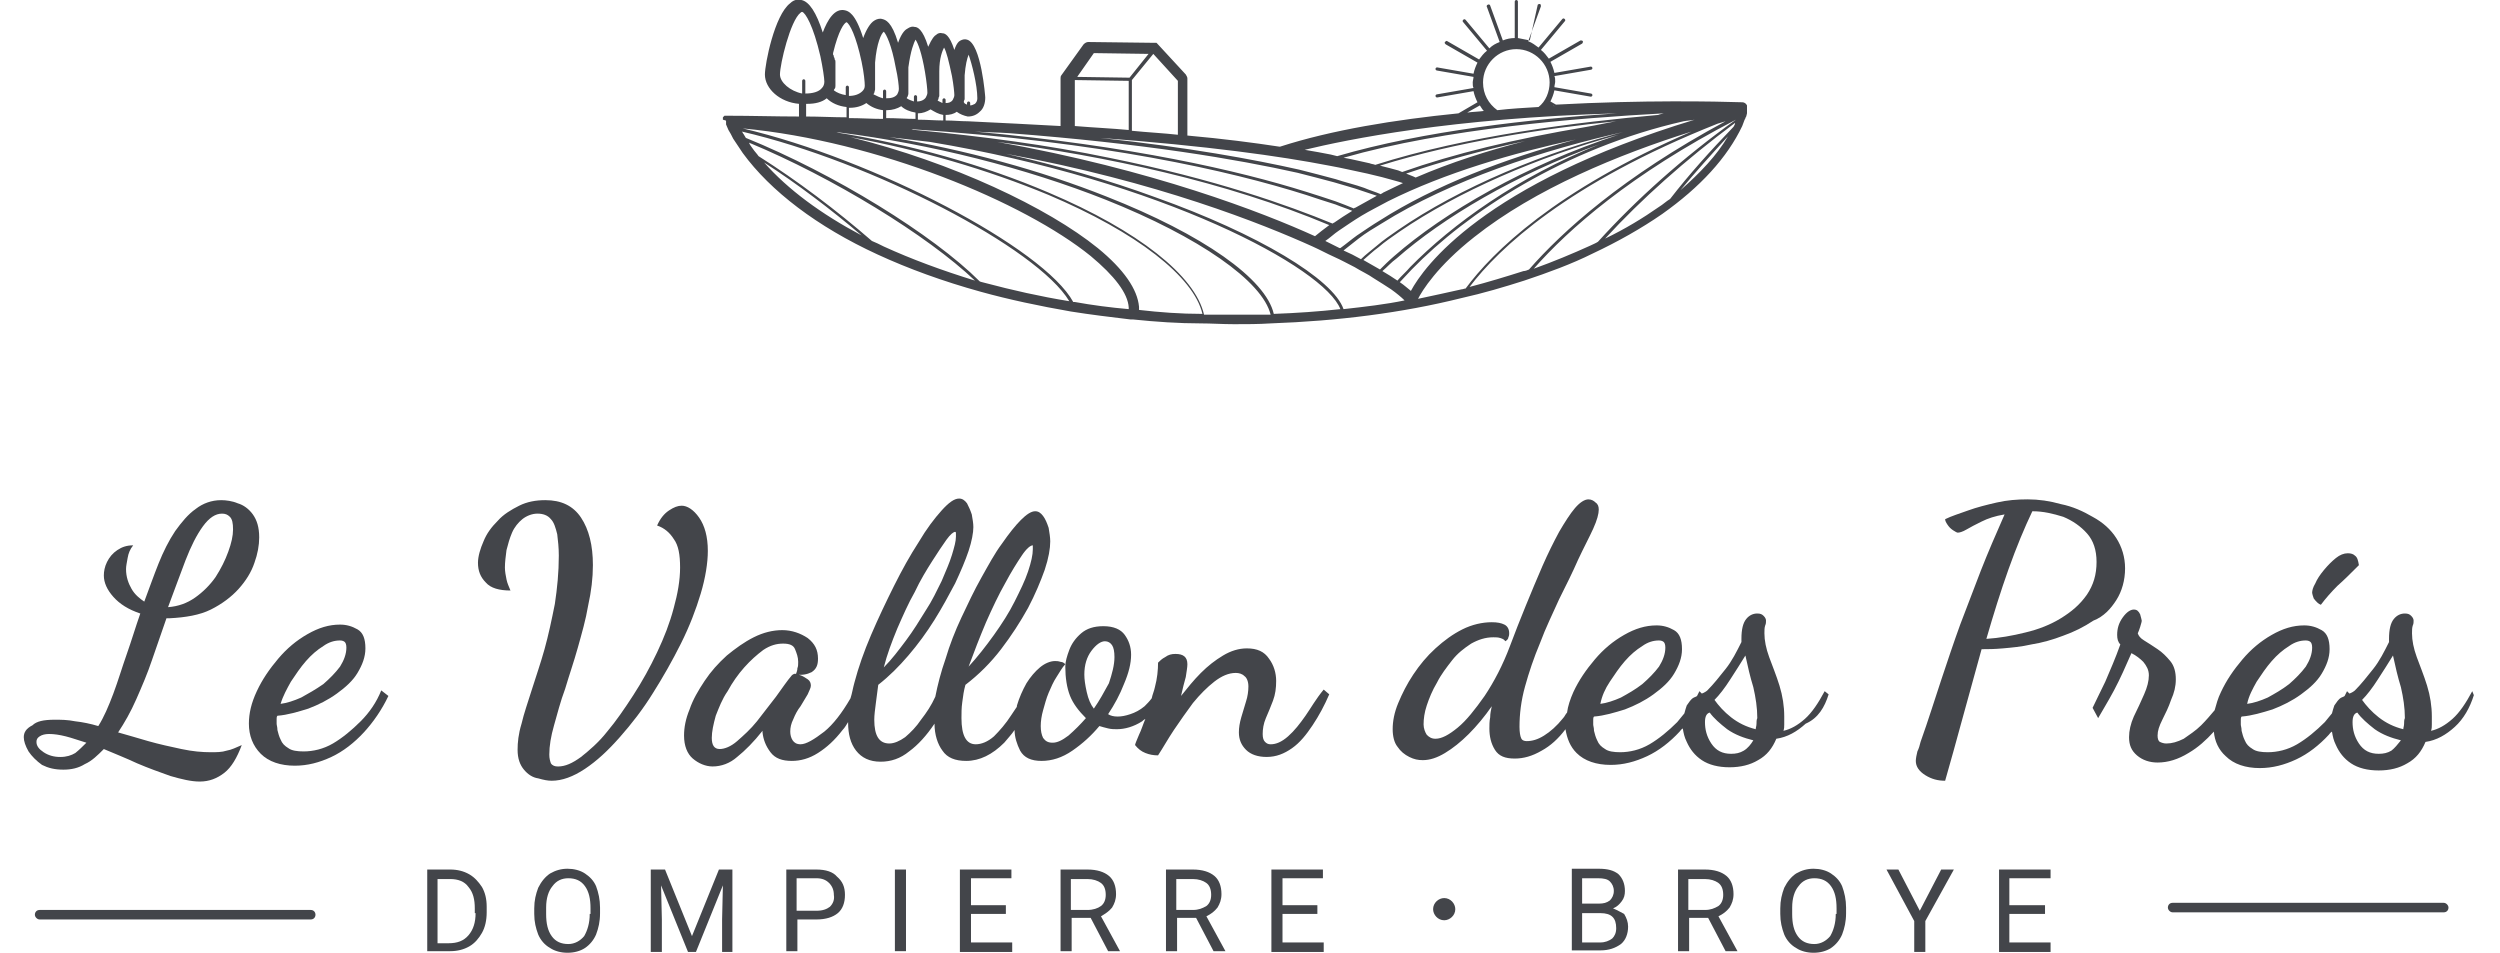 <?xml version="1.0" encoding="utf-8"?>
<!-- Generator: Adobe Illustrator 26.3.1, SVG Export Plug-In . SVG Version: 6.00 Build 0)  -->
<svg version="1.1" id="Calque_1" xmlns="http://www.w3.org/2000/svg" xmlns:xlink="http://www.w3.org/1999/xlink" x="0px" y="0px"
	 viewBox="0 0 315.4 120.2" style="enable-background:new 0 0 315.4 120.2;" xml:space="preserve">
<style type="text/css">
	.st0{fill:#43454A;}
</style>
<g>
	<path class="st0" d="M8,97.1c1,0,1.9-0.2,2.7-0.7c0.9-0.4,1.6-1.1,2.4-1.9c1.4,0.6,2.7,1.1,4.2,1.8c1.4,0.6,2.8,1.1,4.2,1.6
		c1.4,0.4,2.6,0.7,3.7,0.7c1.2,0,2.2-0.4,3.1-1.1c0.9-0.7,1.6-1.9,2.2-3.5c-0.7,0.3-1.3,0.6-1.9,0.7c-0.6,0.2-1.3,0.2-2,0.2
		c-1.1,0-2.3-0.1-3.7-0.4c-1.4-0.3-2.8-0.6-4.2-1c-1.4-0.4-2.7-0.8-3.8-1.1c0.8-1.2,1.6-2.6,2.3-4.2c0.7-1.6,1.4-3.2,2-5
		c0.6-1.7,1.2-3.5,1.8-5.2c0.1,0,0.1,0,0.2,0c0.1,0,0.1,0,0.2,0c2-0.1,3.8-0.4,5.2-1.1c1.4-0.7,2.6-1.6,3.5-2.6c0.9-1,1.6-2.1,2-3.3
		c0.4-1.1,0.6-2.2,0.6-3.2c0-1.3-0.3-2.2-0.8-2.9c-0.5-0.7-1.2-1.2-1.9-1.4c-0.7-0.3-1.5-0.4-2.1-0.4c-1.2,0-2.3,0.4-3.2,1.1
		c-1,0.7-1.8,1.7-2.6,2.8c-0.8,1.2-1.5,2.6-2.1,4.1c-0.6,1.5-1.2,3.2-1.8,4.8c-0.6-0.4-1.2-0.9-1.6-1.6c-0.4-0.7-0.7-1.5-0.7-2.5
		c0-0.4,0.1-0.8,0.2-1.4c0.1-0.6,0.3-1.1,0.7-1.6c-0.8,0-1.4,0.2-2,0.6c-0.6,0.4-1,0.9-1.3,1.5c-0.3,0.6-0.4,1.2-0.4,1.7
		c0,0.9,0.4,1.8,1.2,2.7c0.8,0.9,1.9,1.6,3.4,2.1c-0.6,1.7-1.1,3.4-1.7,5.1c-0.6,1.7-1.1,3.4-1.7,5c-0.6,1.6-1.2,3-1.9,4.1
		c-1-0.3-2-0.5-2.9-0.6c-1-0.2-1.8-0.2-2.6-0.2c-1.4,0-2.3,0.2-2.8,0.7C3.3,91.9,3,92.4,3,93c0,0.5,0.2,1.1,0.6,1.8
		c0.4,0.6,1,1.2,1.7,1.7C6.1,96.9,6.9,97.1,8,97.1z M23.4,70.7c0.7-1.8,1.4-3.2,2.2-4.3c0.8-1.1,1.6-1.6,2.4-1.6
		c0.4,0,0.7,0.1,1,0.4c0.3,0.3,0.4,0.8,0.4,1.6c0,0.8-0.2,1.7-0.6,2.8c-0.4,1.1-0.9,2.1-1.6,3.2c-0.7,1-1.6,1.9-2.6,2.6
		c-1,0.7-2.1,1.1-3.4,1.2C22,74.5,22.7,72.5,23.4,70.7z M4.6,93.6c0-0.3,0.1-0.5,0.4-0.7c0.3-0.2,0.7-0.3,1.2-0.3
		c0.6,0,1.3,0.1,2.1,0.3c0.8,0.2,1.6,0.5,2.6,0.8c-0.5,0.5-0.9,0.9-1.4,1.3c-0.5,0.3-1.1,0.5-1.9,0.5c-0.8,0-1.5-0.2-2.1-0.6
		C4.9,94.5,4.6,94.1,4.6,93.6z"/>
	<path class="st0" d="M45.5,91c-1.1,1.1-2.3,2.1-3.5,2.8c-1.2,0.7-2.5,1-3.7,1c-0.8,0-1.5-0.1-1.9-0.4c-0.5-0.3-0.8-0.6-1-1.1
		c-0.2-0.4-0.3-0.8-0.4-1.2c0-0.4-0.1-0.6-0.1-0.8c0-0.3,0-0.5,0-0.6c0-0.1,0-0.3,0.1-0.4c1.3-0.1,2.6-0.5,3.9-0.9
		c1.3-0.5,2.5-1.1,3.6-1.9c1.1-0.8,2-1.6,2.6-2.6c0.6-1,1-2,1-3.1c0-1.2-0.3-2-1-2.4c-0.7-0.4-1.4-0.6-2.2-0.6
		c-1.4,0-2.7,0.4-4.1,1.2c-1.4,0.8-2.6,1.8-3.7,3.1c-1.1,1.3-2,2.6-2.7,4.1c-0.7,1.5-1,2.8-1,4.1c0,1.5,0.5,2.8,1.5,3.8
		c1,1,2.5,1.5,4.3,1.5c1.6,0,3.1-0.4,4.6-1.1c1.5-0.7,2.9-1.8,4.1-3.1c1.2-1.3,2.3-2.9,3.1-4.6l-0.9-0.7
		C47.5,88.6,46.6,89.9,45.5,91z M36.7,86c0.6-0.9,1.2-1.8,1.9-2.6c0.7-0.8,1.4-1.4,2.2-1.9c0.7-0.5,1.4-0.7,2.1-0.7
		c0.3,0,0.5,0.1,0.6,0.2c0.1,0.1,0.2,0.3,0.2,0.7c0,0.8-0.3,1.6-0.8,2.4c-0.6,0.8-1.3,1.5-2.1,2.2C39.8,87,38.9,87.5,38,88
		c-0.9,0.4-1.8,0.7-2.6,0.8C35.7,87.8,36.2,86.9,36.7,86z"/>
	<path class="st0" d="M85.9,81.2c1.1-2.2,1.9-4.3,2.5-6.3c0.6-2,0.9-3.9,0.9-5.4c0-1.8-0.4-3.2-1.1-4.2c-0.7-1-1.5-1.5-2.2-1.5
		c-0.5,0-1,0.2-1.6,0.6c-0.6,0.4-1.1,1-1.5,1.9c0.9,0.3,1.6,0.9,2.1,1.7c0.6,0.8,0.8,2,0.8,3.6c0,1.6-0.3,3.3-0.8,5.1
		c-0.5,1.9-1.2,3.7-2.1,5.6c-0.9,1.9-1.9,3.7-3,5.4c-1.1,1.7-2.2,3.3-3.3,4.6c-1.1,1.4-2.3,2.4-3.3,3.2c-1.1,0.8-2,1.2-2.9,1.2
		c-0.4,0-0.7-0.1-0.9-0.4c-0.1-0.3-0.2-0.6-0.2-1.1c0-1.1,0.2-2.3,0.6-3.7c0.4-1.4,0.8-3,1.4-4.6c0.5-1.7,1.1-3.4,1.6-5.2
		c0.5-1.8,1-3.5,1.3-5.3c0.4-1.8,0.6-3.5,0.6-5.1c0-2.5-0.5-4.5-1.5-6c-1-1.5-2.5-2.2-4.5-2.2c-1.2,0-2.3,0.2-3.3,0.7
		c-1,0.5-2,1.1-2.7,1.9c-0.8,0.8-1.4,1.6-1.8,2.6c-0.4,0.9-0.7,1.9-0.7,2.7c0,1,0.3,1.8,1,2.5c0.6,0.7,1.7,1,3.1,1
		c-0.2-0.5-0.4-0.9-0.5-1.4c-0.1-0.5-0.2-1-0.2-1.5c0-0.7,0.1-1.4,0.2-2.2c0.2-0.8,0.4-1.5,0.7-2.2c0.3-0.7,0.8-1.3,1.3-1.7
		c0.5-0.4,1.2-0.7,1.9-0.7c0.7,0,1.3,0.2,1.7,0.7c0.4,0.4,0.6,1.1,0.8,1.9c0.1,0.8,0.2,1.7,0.2,2.7c0,2.1-0.2,4.1-0.5,6.1
		c-0.4,2-0.8,3.9-1.3,5.7c-0.5,1.8-1.1,3.5-1.6,5.1s-1,3-1.3,4.3c-0.4,1.3-0.5,2.4-0.5,3.3c0,1.1,0.3,1.9,0.8,2.5
		c0.5,0.6,1.1,1,1.8,1.1c0.7,0.2,1.2,0.3,1.7,0.3c1.3,0,2.7-0.5,4.2-1.5c1.5-1,2.9-2.3,4.4-4c1.5-1.7,2.9-3.5,4.2-5.6
		C83.6,85.5,84.8,83.4,85.9,81.2z"/>
	<path class="st0" d="M164.7,90.3c-0.7,1-1.4,1.9-2.2,2.6c-0.8,0.7-1.5,1-2.2,1c-0.3,0-0.5-0.1-0.7-0.3c-0.2-0.2-0.3-0.5-0.3-1
		c0-0.6,0.1-1.3,0.4-2c0.3-0.7,0.6-1.4,0.9-2.2c0.3-0.8,0.4-1.6,0.4-2.5c0-1-0.3-2-0.9-2.8c-0.6-0.9-1.5-1.3-2.8-1.3
		c-1,0-2,0.3-3,0.9c-1,0.6-1.9,1.3-2.8,2.2c-0.9,0.9-1.7,1.9-2.5,2.9c0.2-0.9,0.4-1.7,0.6-2.4c0.1-0.7,0.2-1.2,0.2-1.6
		c0-0.9-0.5-1.3-1.5-1.3c-0.5,0-0.9,0.1-1.3,0.4c-0.4,0.2-0.7,0.5-0.9,0.7c0,0.9-0.1,2-0.4,3.1c-0.1,0.5-0.3,0.9-0.4,1.4
		c-0.3,0.4-0.6,0.7-0.9,1c-0.6,0.5-1.2,0.8-1.8,1c-0.6,0.2-1.1,0.3-1.6,0.3c-0.5,0-0.9-0.1-1.2-0.3c0.8-1.2,1.5-2.5,2-3.8
		c0.6-1.4,0.9-2.6,0.9-3.7c0-1-0.3-1.8-0.8-2.5c-0.5-0.7-1.4-1.1-2.7-1.1c-1.2,0-2.1,0.3-2.8,0.9c-0.7,0.6-1.2,1.3-1.5,2.1
		c-0.3,0.8-0.5,1.5-0.5,2.1c0,1.4,0.2,2.7,0.6,3.7c0.4,1,1.1,1.9,2,2.8c-0.7,0.8-1.4,1.5-2.2,2.2c-0.8,0.6-1.4,0.9-2,0.9
		c-0.6,0-0.9-0.2-1.2-0.6c-0.2-0.4-0.3-0.9-0.3-1.5c0-0.6,0.1-1.3,0.3-2c0.2-0.7,0.4-1.5,0.7-2.2c0.3-0.7,0.6-1.4,1-2
		c0.4-0.6,0.7-1.2,1.1-1.6c-0.1-0.1-0.3-0.3-0.6-0.3c-0.3-0.1-0.5-0.1-0.7-0.1c-0.6,0-1.3,0.3-1.9,0.8c-0.6,0.5-1.2,1.2-1.7,2
		c-0.5,0.9-0.9,1.8-1.2,2.8c0,0.1,0,0.2-0.1,0.3c-0.2,0.3-0.4,0.6-0.6,0.9c-0.7,1.1-1.5,2-2.2,2.7c-0.8,0.7-1.6,1-2.3,1
		c-1.2,0-1.8-1.1-1.8-3.3c0-0.6,0-1.3,0.1-2c0.1-0.8,0.2-1.5,0.4-2.2c1.7-1.3,3.2-2.8,4.5-4.5c1.3-1.7,2.4-3.4,3.4-5.2
		c0.9-1.7,1.6-3.4,2.1-4.8c0.5-1.5,0.7-2.7,0.7-3.6c0-0.5-0.1-1.1-0.2-1.7c-0.2-0.6-0.4-1.1-0.7-1.5c-0.3-0.4-0.6-0.6-1-0.6
		c-0.5,0-1.1,0.4-1.8,1.1c-0.7,0.7-1.5,1.7-2.4,3c-0.9,1.2-1.7,2.7-2.6,4.3c-0.9,1.6-1.7,3.3-2.5,5c-0.8,1.7-1.5,3.5-2,5.2
		c-0.6,1.7-1,3.3-1.3,4.8c-0.5,1.1-1.1,2-1.8,2.9c-0.6,0.9-1.3,1.6-2,2.2c-0.7,0.5-1.4,0.8-2,0.8c-1.3,0-1.9-1-1.9-3
		c0-0.6,0.1-1.3,0.2-2.1c0.1-0.8,0.2-1.6,0.3-2.3c1.4-1.1,2.6-2.3,3.8-3.7c1.2-1.4,2.3-2.9,3.3-4.5c1-1.6,1.8-3.1,2.6-4.6
		c0.7-1.5,1.3-2.9,1.7-4.1c0.4-1.2,0.6-2.3,0.6-3c0-0.5-0.1-1-0.2-1.6c-0.2-0.6-0.4-1-0.6-1.4c-0.3-0.4-0.6-0.6-1-0.6
		c-0.6,0-1.3,0.5-2.2,1.5c-0.9,1-1.9,2.3-2.9,4c-1.1,1.7-2.1,3.5-3.1,5.5c-1,2-2,4.1-2.9,6.2c-0.9,2.1-1.6,4.1-2.1,6
		c-0.2,0.7-0.3,1.4-0.5,2c-1.1,1.9-2.2,3.3-3.3,4.2c-1.3,1-2.3,1.6-3,1.6c-0.5,0-0.8-0.2-1-0.5c-0.2-0.3-0.3-0.7-0.3-1.1
		c0-0.5,0.1-1,0.4-1.6c0.2-0.5,0.5-1.1,0.9-1.6c0.3-0.5,0.6-1,0.9-1.5c0.2-0.5,0.4-0.8,0.4-1.1c0-0.3-0.1-0.6-0.4-0.8
		c-0.3-0.2-0.6-0.4-0.9-0.5c-0.3-0.1-0.6-0.2-0.7-0.2c-0.1,0-0.3,0.1-0.4,0.2c-0.6,0.7-1.2,1.6-2,2.7c-0.8,1-1.6,2.1-2.4,3.1
		c-0.8,1-1.7,1.8-2.5,2.5c-0.8,0.7-1.6,1-2.2,1c-0.7,0-1-0.5-1-1.4c0-0.8,0.2-1.7,0.5-2.8c0.4-1,0.8-2.1,1.5-3.1
		c0.6-1.1,1.3-2.1,2.1-3c0.8-0.9,1.6-1.6,2.4-2.2c0.9-0.6,1.7-0.8,2.5-0.8c0.8,0,1.3,0.2,1.5,0.7c0.2,0.5,0.4,1,0.4,1.6
		c0,0.3,0,0.6-0.1,0.8c0,0.3-0.1,0.5-0.2,0.8c0.8,0.1,1.4,0,2-0.3c0.6-0.4,0.8-0.9,0.8-1.7c0-1.1-0.4-1.9-1.3-2.6
		c-0.9-0.6-2-1-3.2-1c-1.2,0-2.4,0.3-3.6,0.9c-1.2,0.6-2.3,1.4-3.4,2.3c-1.1,1-2,2-2.8,3.2c-0.8,1.2-1.5,2.4-1.9,3.6
		c-0.5,1.2-0.7,2.3-0.7,3.3c0,1.3,0.4,2.3,1.1,2.9c0.7,0.6,1.6,1,2.5,1c1.1,0,2.2-0.4,3.1-1.2c1-0.8,2.1-1.9,3.2-3.3
		c0,0,0,0.1,0,0.1c0,0,0,0.1,0,0.1c0.1,0.9,0.4,1.7,1,2.5c0.6,0.8,1.5,1.1,2.7,1.1c1.1,0,2.2-0.3,3.3-1c1.1-0.7,2.1-1.6,3.1-2.9
		c0.3-0.3,0.5-0.7,0.7-1c0,0,0,0,0,0.1c0,1.4,0.3,2.6,1,3.5c0.7,0.9,1.7,1.4,3.1,1.4c1.3,0,2.5-0.4,3.6-1.3c1.1-0.8,2.2-2,3.2-3.5
		c0,1.4,0.4,2.6,1,3.4c0.6,0.9,1.6,1.3,3,1.3c1.7,0,3.3-0.8,4.8-2.3c0.4-0.5,0.9-1,1.3-1.6c0,0.9,0.3,1.8,0.7,2.6
		c0.5,0.9,1.4,1.3,2.7,1.3c1.3,0,2.6-0.4,3.9-1.3c1.3-0.9,2.4-1.9,3.4-3.1c0.3,0.1,0.7,0.2,1.1,0.3c0.4,0.1,0.8,0.1,1.1,0.1
		c1,0,2.1-0.3,3.2-1c0.1-0.1,0.2-0.2,0.4-0.3c-0.3,0.7-0.5,1.4-0.8,2c-0.3,0.7-0.5,1.2-0.5,1.3c0.4,0.5,0.8,0.8,1.3,1
		c0.5,0.2,1,0.3,1.6,0.3c0.6-0.9,1.2-2,2-3.2c0.8-1.2,1.6-2.3,2.4-3.4c0.9-1.1,1.8-2,2.7-2.7c0.9-0.7,1.8-1.1,2.7-1.1
		c0.4,0,0.8,0.1,1.1,0.4c0.3,0.2,0.5,0.7,0.5,1.3c0,0.6-0.1,1.3-0.3,1.9c-0.2,0.7-0.4,1.3-0.6,2c-0.2,0.7-0.3,1.3-0.3,1.9
		c0,0.9,0.3,1.6,0.9,2.2c0.6,0.6,1.5,0.9,2.6,0.9c1.2,0,2.2-0.4,3.2-1.1c1-0.7,1.8-1.7,2.6-2.9c0.8-1.2,1.5-2.5,2.1-3.9l-0.7-0.6
		C166,88.2,165.4,89.3,164.7,90.3z M124.4,78.5c0.8-1.8,1.6-3.5,2.4-4.9c0.8-1.5,1.5-2.6,2.1-3.5c0.6-0.9,1.1-1.3,1.4-1.3
		c0,0.1,0,0.1,0,0.2c0,0.1,0,0.2,0,0.3c0,0.7-0.2,1.6-0.6,2.8c-0.4,1.2-1,2.4-1.7,3.8c-0.7,1.4-1.6,2.8-2.6,4.2
		c-1,1.4-2.1,2.8-3.2,4C122.9,82.2,123.6,80.4,124.4,78.5z M113.2,79.3c0.7-1.6,1.4-3.2,2.2-4.6c0.7-1.5,1.5-2.8,2.2-3.9
		c0.7-1.1,1.3-2,1.8-2.7c0.5-0.7,0.9-1,1.1-1c0.1,0,0.1,0.1,0.1,0.2c0,0.1,0,0.2,0,0.4c0,0.6-0.2,1.3-0.5,2.3
		c-0.3,1-0.8,2.1-1.3,3.3c-0.6,1.2-1.2,2.5-2,3.7c-0.8,1.3-1.6,2.6-2.5,3.8c-0.9,1.2-1.8,2.4-2.8,3.4
		C111.9,82.6,112.5,81,113.2,79.3z M138,89.4c-0.4-0.5-0.7-1.2-0.9-2.1c-0.2-0.9-0.3-1.6-0.3-2.2c0-1.2,0.3-2.2,0.9-3
		c0.6-0.8,1.2-1.2,1.7-1.2c0.4,0,0.7,0.2,0.9,0.5c0.2,0.3,0.3,0.8,0.3,1.5c0,1-0.3,2.1-0.7,3.3C139.3,87.3,138.7,88.4,138,89.4z"/>
	<path class="st0" d="M230.7,87.6l-0.5-0.4c-0.8,1.5-1.6,2.7-2.5,3.5c-0.9,0.8-1.8,1.3-2.7,1.5c0.1-0.3,0.1-0.5,0.1-0.8
		c0-0.3,0-0.6,0-1c0-1.3-0.2-2.6-0.6-3.9c-0.4-1.3-0.9-2.5-1.3-3.6c-0.4-1.1-0.6-2.1-0.6-3c0-0.4,0-0.7,0.1-1
		c0.1-0.2,0.1-0.4,0.1-0.6c0-0.2-0.1-0.4-0.3-0.6c-0.2-0.2-0.4-0.3-0.8-0.3c-0.5,0-1,0.2-1.4,0.7c-0.4,0.5-0.6,1.3-0.6,2.5V81
		c-0.6,1.2-1.2,2.4-2,3.4c-0.8,1-1.5,1.9-2.3,2.7c-0.1,0.1-0.4,0.3-0.7,0.4l-0.3-0.3c-0.1,0.2-0.2,0.4-0.3,0.6
		c-0.1,0.1-0.2,0.1-0.4,0.2c-0.4,0.2-0.6,0.6-0.9,1c-0.1,0.3-0.2,0.6-0.3,1c-0.3,0.4-0.6,0.7-0.9,1.1c-1.1,1.1-2.3,2.1-3.5,2.8
		c-1.2,0.7-2.5,1-3.7,1c-0.8,0-1.5-0.1-1.9-0.4c-0.5-0.3-0.8-0.6-1-1.1c-0.2-0.4-0.3-0.8-0.4-1.2c0-0.4-0.1-0.6-0.1-0.8
		c0-0.3,0-0.5,0-0.6c0-0.1,0-0.3,0.1-0.4c1.3-0.1,2.6-0.5,3.9-0.9c1.3-0.5,2.5-1.1,3.6-1.9c1.1-0.8,2-1.6,2.6-2.6c0.6-1,1-2,1-3.1
		c0-1.2-0.3-2-1-2.4c-0.7-0.4-1.4-0.6-2.2-0.6c-1.4,0-2.7,0.4-4.1,1.2c-1.4,0.8-2.6,1.8-3.7,3.1c-1.1,1.3-2,2.6-2.7,4.1
		c-0.4,0.9-0.7,1.8-0.8,2.6c-0.2,0.2-0.3,0.5-0.5,0.7c-0.8,1-1.6,1.7-2.4,2.2c-0.8,0.5-1.5,0.7-2.2,0.7c-0.3,0-0.6-0.1-0.7-0.4
		c-0.1-0.2-0.2-0.7-0.2-1.4c0-1.6,0.2-3.3,0.7-5.1c0.5-1.8,1.1-3.6,1.9-5.5c0.7-1.9,1.6-3.7,2.4-5.5c0.9-1.8,1.7-3.4,2.4-5
		c0.7-1.5,1.4-2.8,1.9-3.9c0.5-1.1,0.7-1.9,0.7-2.4c0-0.4-0.1-0.7-0.4-0.9c-0.2-0.2-0.5-0.4-0.9-0.4c-0.5,0-1.1,0.4-1.7,1.1
		c-0.6,0.7-1.3,1.8-2,3c-0.7,1.3-1.4,2.7-2.1,4.3c-0.7,1.6-1.4,3.3-2.1,5c-0.7,1.7-1.4,3.5-2,5.1c-0.9,2.4-2,4.5-3.2,6.3
		c-1.2,1.7-2.3,3.1-3.4,4c-1.1,0.9-2,1.4-2.8,1.4c-0.5,0-0.8-0.2-1.1-0.5c-0.2-0.3-0.4-0.8-0.4-1.3c0-0.7,0.1-1.5,0.4-2.4
		c0.3-0.9,0.7-1.9,1.3-2.9c0.5-1,1.2-1.9,1.9-2.8c0.7-0.9,1.5-1.5,2.4-2.1c0.9-0.5,1.8-0.8,2.8-0.8c0.3,0,0.6,0,0.9,0.1
		c0.3,0.1,0.5,0.2,0.6,0.4c0.2-0.1,0.4-0.3,0.4-0.5c0.1-0.2,0.1-0.4,0.1-0.5c0-0.5-0.2-0.9-0.6-1.1c-0.4-0.2-0.9-0.3-1.6-0.3
		c-1.2,0-2.5,0.3-3.7,0.9c-1.2,0.6-2.3,1.4-3.4,2.4c-1.1,1-2,2.1-2.8,3.3c-0.8,1.2-1.4,2.4-1.9,3.6c-0.5,1.2-0.7,2.3-0.7,3.3
		c0,0.9,0.2,1.7,0.6,2.2c0.4,0.6,0.9,1,1.5,1.3c0.6,0.3,1.1,0.4,1.7,0.4c0.9,0,1.8-0.3,2.8-0.9c1-0.6,2-1.4,3-2.4c1-1,2-2.2,2.9-3.5
		c-0.1,0.5-0.2,0.9-0.2,1.4c-0.1,0.5-0.1,1-0.1,1.4c0,1,0.2,1.9,0.7,2.7c0.5,0.8,1.3,1.1,2.5,1.1c1.1,0,2.2-0.3,3.4-1
		c1.1-0.6,2.1-1.5,3-2.7c0.2,1.2,0.6,2.2,1.4,3c1,1,2.5,1.5,4.3,1.5c1.6,0,3.1-0.4,4.6-1.1c1.5-0.7,2.9-1.8,4.1-3.1
		c0.1-0.1,0.2-0.3,0.4-0.4c0.1,0.6,0.2,1.1,0.5,1.7c0.4,0.9,1,1.7,1.9,2.3c0.9,0.6,2.1,0.9,3.5,0.9c1.4,0,2.6-0.3,3.6-0.9
		c1.1-0.6,1.8-1.5,2.3-2.7c1.4-0.2,2.6-0.9,3.7-1.9C229.4,90.6,230.2,89.2,230.7,87.6z M203.1,86c0.6-0.9,1.2-1.8,1.9-2.6
		c0.7-0.8,1.4-1.4,2.2-1.9c0.7-0.5,1.4-0.7,2.1-0.7c0.3,0,0.5,0.1,0.6,0.2c0.1,0.1,0.2,0.3,0.2,0.7c0,0.8-0.3,1.6-0.8,2.4
		c-0.6,0.8-1.3,1.5-2.1,2.2c-0.9,0.7-1.8,1.2-2.7,1.7c-0.9,0.4-1.8,0.7-2.6,0.8C202.1,87.8,202.5,86.9,203.1,86z M220,94.7
		c-0.5,0.3-1,0.4-1.6,0.4c-1.1,0-1.9-0.4-2.5-1.3c-0.6-0.9-0.8-1.8-0.8-2.7c0-0.7,0.2-1.1,0.6-1.2c0.5,0.7,1.3,1.4,2.2,2.1
		c1,0.7,2.1,1.1,3.3,1.4C220.9,93.9,220.5,94.4,220,94.7z M221.6,91.3c0,0.3-0.1,0.5-0.1,0.7c-1.2-0.3-2.2-0.8-3.1-1.5
		c-0.9-0.7-1.6-1.5-2.1-2.2c0.6-0.6,1.3-1.5,2-2.6s1.3-2,1.9-3c0.3,1.4,0.6,2.7,1,4c0.3,1.3,0.5,2.6,0.5,3.9
		C221.6,90.8,221.6,91.1,221.6,91.3z"/>
	<path class="st0" d="M267,75.7c0.7-1.1,1.1-2.5,1.1-4c0-1.4-0.4-2.7-1.1-3.8c-0.7-1.1-1.7-2-3-2.7c-1.2-0.7-2.5-1.3-4-1.6
		c-1.4-0.4-2.8-0.6-4.2-0.6c-1.3,0-2.6,0.1-3.9,0.4c-1.3,0.3-2.5,0.6-3.6,1c-1.1,0.4-2.1,0.7-2.9,1.1c0,0.2,0.1,0.4,0.3,0.7
		c0.2,0.3,0.4,0.5,0.7,0.7c0.3,0.2,0.5,0.3,0.6,0.3c0.2,0,0.6-0.1,1.1-0.4c0.5-0.3,1.1-0.6,1.9-1c0.8-0.4,1.7-0.7,2.9-0.9
		c-1.1,2.5-2.1,4.8-3,7.1c-0.9,2.3-1.7,4.5-2.6,6.8c-0.8,2.2-1.6,4.6-2.4,7c-0.8,2.4-1.6,5-2.6,7.8c-0.1,0.4-0.2,0.8-0.4,1.2
		c-0.1,0.4-0.2,0.9-0.2,1.2c0,0.7,0.4,1.3,1.2,1.8c0.8,0.5,1.6,0.7,2.5,0.7c0.7-2.4,1.4-5,2.2-7.9c0.8-2.9,1.6-5.8,2.4-8.7h0.3
		c0.5,0,1.3,0,2.4-0.1c1.1-0.1,2.3-0.2,3.6-0.5c1.3-0.2,2.7-0.6,4-1.1c1.4-0.5,2.6-1.1,3.8-1.9C265.4,77.8,266.3,76.8,267,75.7z
		 M260,78c-1.3,0.8-2.8,1.4-4.5,1.8c-1.6,0.4-3.3,0.7-4.9,0.8c0.9-3.1,1.8-6,2.8-8.8c1-2.8,2-5.2,3-7.3c1.4,0,2.6,0.3,3.9,0.7
		c1.2,0.5,2.2,1.2,3,2.1c0.8,0.9,1.2,2.1,1.2,3.6c0,1.6-0.4,2.9-1.2,4.1C262.4,76.3,261.3,77.2,260,78z"/>
	<path class="st0" d="M292.8,76.3c0.6-0.8,1.3-1.6,2.1-2.4c0.8-0.7,1.7-1.6,2.7-2.6c-0.1-0.6-0.2-1-0.5-1.2
		c-0.2-0.2-0.5-0.3-0.9-0.3c-0.5,0-1,0.2-1.5,0.6c-0.5,0.4-1,0.9-1.5,1.5c-0.5,0.6-0.9,1.2-1.1,1.7c-0.3,0.5-0.4,0.9-0.4,1.2
		c0,0.1,0.1,0.4,0.2,0.7C292.2,75.9,292.5,76.2,292.8,76.3z"/>
	<path class="st0" d="M311.9,87.2c-0.8,1.5-1.6,2.7-2.5,3.5c-0.9,0.8-1.8,1.3-2.7,1.5c0.1-0.3,0.1-0.5,0.1-0.8c0-0.3,0-0.6,0-1
		c0-1.3-0.2-2.6-0.6-3.9c-0.4-1.3-0.9-2.5-1.3-3.6c-0.4-1.1-0.6-2.1-0.6-3c0-0.4,0-0.7,0.1-1c0.1-0.2,0.1-0.4,0.1-0.6
		c0-0.2-0.1-0.4-0.3-0.6c-0.2-0.2-0.4-0.3-0.8-0.3c-0.5,0-1,0.2-1.4,0.7c-0.4,0.5-0.6,1.3-0.6,2.5V81c-0.6,1.2-1.2,2.4-2,3.4
		c-0.8,1-1.5,1.9-2.3,2.7c-0.1,0.1-0.4,0.3-0.7,0.4l-0.3-0.3c-0.1,0.2-0.2,0.4-0.3,0.6c-0.1,0.1-0.2,0.1-0.4,0.2
		c-0.4,0.2-0.6,0.6-0.9,1c-0.1,0.3-0.2,0.6-0.3,1c-0.3,0.4-0.6,0.7-0.9,1.1c-1.1,1.1-2.3,2.1-3.5,2.8c-1.2,0.7-2.5,1-3.7,1
		c-0.8,0-1.5-0.1-1.9-0.4c-0.5-0.3-0.8-0.6-1-1.1c-0.2-0.4-0.3-0.8-0.4-1.2c0-0.4-0.1-0.6-0.1-0.8c0-0.3,0-0.5,0-0.6
		c0-0.1,0-0.3,0.1-0.4c1.3-0.1,2.6-0.5,3.9-0.9c1.3-0.5,2.5-1.1,3.6-1.9c1.1-0.8,2-1.6,2.6-2.6c0.6-1,1-2,1-3.1c0-1.2-0.3-2-1-2.4
		c-0.7-0.4-1.4-0.6-2.2-0.6c-1.4,0-2.7,0.4-4.1,1.2c-1.4,0.8-2.6,1.8-3.7,3.1c-1.1,1.3-2,2.6-2.7,4.1c-0.4,0.8-0.6,1.6-0.8,2.3
		c-0.5,0.6-1.1,1.3-1.7,1.9c-0.7,0.7-1.5,1.2-2.2,1.7c-0.8,0.4-1.5,0.6-2.2,0.6c-0.3,0-0.6-0.1-0.8-0.2c-0.2-0.1-0.3-0.4-0.3-0.8
		c0-0.6,0.2-1.2,0.6-2c0.4-0.8,0.8-1.6,1.1-2.5c0.4-0.9,0.6-1.7,0.6-2.6c0-0.9-0.2-1.7-0.7-2.3c-0.5-0.6-1-1.1-1.6-1.5
		c-0.6-0.4-1.2-0.8-1.7-1.1c-0.5-0.3-0.7-0.6-0.8-0.9c0.1-0.2,0.2-0.5,0.3-0.8c0.1-0.4,0.2-0.6,0.2-0.8c0-0.1-0.1-0.4-0.2-0.8
		c-0.2-0.4-0.4-0.6-0.8-0.6c-0.4,0-0.9,0.3-1.4,1c-0.5,0.7-0.7,1.4-0.7,2.2c0,0.5,0.1,0.9,0.4,1.2c-0.6,1.7-1.3,3.3-1.9,4.7
		c-0.7,1.4-1.2,2.5-1.6,3.3l0.7,1.3c0.5-0.9,1.2-2,2-3.5c0.8-1.5,1.5-3.1,2.2-4.7c0.6,0.3,1.1,0.7,1.5,1.1c0.4,0.5,0.7,1,0.7,1.7
		c0,0.7-0.2,1.5-0.6,2.4c-0.4,0.9-0.8,1.8-1.3,2.8c-0.4,0.9-0.6,1.8-0.6,2.6c0,1,0.3,1.7,1,2.3c0.7,0.6,1.6,0.9,2.6,0.9
		c1.3,0,2.6-0.4,3.9-1.2c1.2-0.7,2.2-1.6,3.2-2.7c0.1,1.2,0.6,2.3,1.5,3.1c1,1,2.5,1.5,4.3,1.5c1.6,0,3.1-0.4,4.6-1.1
		c1.5-0.7,2.9-1.8,4.1-3.1c0.1-0.1,0.2-0.3,0.4-0.4c0.1,0.6,0.2,1.1,0.5,1.7c0.4,0.9,1,1.7,1.9,2.3c0.9,0.6,2.1,0.9,3.5,0.9
		c1.4,0,2.6-0.3,3.6-0.9c1.1-0.6,1.8-1.5,2.3-2.7c1.4-0.2,2.6-0.9,3.7-1.9c1.1-1,1.9-2.4,2.4-4L311.9,87.2z M284.7,86
		c0.6-0.9,1.2-1.8,1.9-2.6c0.7-0.8,1.4-1.4,2.2-1.9c0.7-0.5,1.4-0.7,2.1-0.7c0.3,0,0.5,0.1,0.6,0.2c0.1,0.1,0.2,0.3,0.2,0.7
		c0,0.8-0.3,1.6-0.8,2.4c-0.6,0.8-1.3,1.5-2.1,2.2c-0.9,0.7-1.8,1.2-2.7,1.7c-0.9,0.4-1.8,0.7-2.6,0.8
		C283.7,87.8,284.2,86.9,284.7,86z M301.7,94.7c-0.5,0.3-1,0.4-1.6,0.4c-1.1,0-1.9-0.4-2.5-1.3c-0.6-0.9-0.8-1.8-0.8-2.7
		c0-0.7,0.2-1.1,0.6-1.2c0.5,0.7,1.3,1.4,2.2,2.1c1,0.7,2.1,1.1,3.3,1.4C302.5,93.9,302.1,94.4,301.7,94.7z M303.3,91.3
		c0,0.3-0.1,0.5-0.1,0.7c-1.2-0.3-2.2-0.8-3.1-1.5c-0.9-0.7-1.6-1.5-2.1-2.2c0.6-0.6,1.3-1.5,2-2.6c0.7-1.1,1.3-2,1.9-3
		c0.3,1.4,0.6,2.7,1,4c0.3,1.3,0.5,2.6,0.5,3.9C303.3,90.8,303.3,91.1,303.3,91.3z"/>
	<path class="st0" d="M59.2,110.3c-0.7-0.4-1.5-0.6-2.4-0.6h-2.9v10.3h2.9c0.9,0,1.7-0.2,2.4-0.6c0.7-0.4,1.2-1,1.6-1.7
		c0.4-0.7,0.6-1.6,0.6-2.6v-0.7c0-1-0.2-1.8-0.6-2.5C60.4,111.3,59.9,110.7,59.2,110.3z M60,115.2c0,1.2-0.3,2.1-0.9,2.8
		c-0.6,0.7-1.4,1-2.5,1h-1.4v-8.1h1.6c1,0,1.8,0.3,2.3,1c0.6,0.7,0.8,1.6,0.8,2.7V115.2z"/>
	<path class="st0" d="M73.8,110.2c-0.6-0.4-1.4-0.6-2.2-0.6c-0.8,0-1.5,0.2-2.2,0.6c-0.6,0.4-1.1,1-1.5,1.8
		c-0.3,0.8-0.5,1.6-0.5,2.6v0.7c0,1,0.2,1.8,0.5,2.6c0.3,0.7,0.8,1.3,1.5,1.7c0.6,0.4,1.4,0.6,2.2,0.6c0.8,0,1.6-0.2,2.2-0.6
		c0.6-0.4,1.1-1,1.4-1.7c0.3-0.8,0.5-1.6,0.5-2.7v-0.7c0-1-0.2-1.9-0.5-2.7C74.9,111.1,74.4,110.6,73.8,110.2z M74.4,115.3
		c0,1.2-0.3,2.1-0.7,2.8c-0.5,0.6-1.2,1-2,1c-0.9,0-1.6-0.3-2.1-1c-0.5-0.7-0.7-1.6-0.7-2.8v-0.8c0-1.2,0.3-2.1,0.8-2.7
		c0.5-0.7,1.2-1,2-1c0.9,0,1.6,0.3,2.1,1c0.5,0.7,0.7,1.6,0.7,2.8V115.3z"/>
	<polygon class="st0" points="87.3,118.1 83.9,109.7 82.1,109.7 82.1,120.1 83.5,120.1 83.5,116 83.4,111.7 86.8,120.1 87.8,120.1 
		91.2,111.7 91.1,116 91.1,120.1 92.4,120.1 92.4,109.7 90.7,109.7 	"/>
	<path class="st0" d="M103,109.7h-3.8v10.3h1.4V116h2.4c1.2,0,2.1-0.3,2.7-0.8c0.6-0.5,0.9-1.3,0.9-2.3c0-1-0.3-1.7-1-2.3
		C105.1,110,104.2,109.7,103,109.7z M104.7,114.4c-0.4,0.3-0.9,0.5-1.7,0.5h-2.5v-4.1h2.5c0.7,0,1.2,0.2,1.6,0.6
		c0.4,0.4,0.6,0.9,0.6,1.5C105.3,113.5,105.1,114,104.7,114.4z"/>
	<rect x="112.9" y="109.7" class="st0" width="1.4" height="10.3"/>
	<polygon class="st0" points="122.5,115.3 126.9,115.3 126.9,114.2 122.5,114.2 122.5,110.8 127.6,110.8 127.6,109.7 121.1,109.7 
		121.1,120.1 127.7,120.1 127.7,118.9 122.5,118.9 	"/>
	<path class="st0" d="M140.3,114.5c0.3-0.5,0.5-1,0.5-1.7c0-1-0.3-1.8-0.9-2.3c-0.6-0.5-1.5-0.8-2.7-0.8h-3.4v10.3h1.4v-4.2h2.4
		l2.2,4.2h1.5V120l-2.4-4.4C139.4,115.3,139.9,115,140.3,114.5z M137.2,114.8h-2.1v-3.9h2.1c0.7,0,1.3,0.2,1.7,0.5
		c0.4,0.3,0.6,0.8,0.6,1.5c0,0.6-0.2,1.1-0.6,1.4S137.9,114.8,137.2,114.8z"/>
	<path class="st0" d="M153.6,114.5c0.3-0.5,0.5-1,0.5-1.7c0-1-0.3-1.8-0.9-2.3c-0.6-0.5-1.5-0.8-2.7-0.8h-3.4v10.3h1.4v-4.2h2.4
		l2.2,4.2h1.5V120l-2.4-4.4C152.8,115.3,153.2,115,153.6,114.5z M150.5,114.8h-2.1v-3.9h2.1c0.7,0,1.3,0.2,1.7,0.5
		c0.4,0.3,0.6,0.8,0.6,1.5c0,0.6-0.2,1.1-0.6,1.4C151.7,114.6,151.2,114.8,150.5,114.8z"/>
	<polygon class="st0" points="161.8,115.3 166.2,115.3 166.2,114.2 161.8,114.2 161.8,110.8 166.9,110.8 166.9,109.7 160.4,109.7 
		160.4,120.1 167,120.1 167,118.9 161.8,118.9 	"/>
	<path class="st0" d="M203.5,114.6c0.5-0.2,0.8-0.5,1.1-0.9c0.3-0.4,0.4-0.8,0.4-1.3c0-0.9-0.3-1.6-0.8-2.1
		c-0.6-0.5-1.4-0.7-2.5-0.7h-3.4v10.3h3.6c1.1,0,1.9-0.3,2.6-0.8c0.6-0.5,0.9-1.3,0.9-2.2c0-0.6-0.2-1.1-0.5-1.6
		C204.5,115.1,204,114.8,203.5,114.6z M199.6,110.8h2c0.7,0,1.2,0.1,1.5,0.4c0.3,0.3,0.5,0.7,0.5,1.2c0,0.5-0.2,0.9-0.5,1.2
		c-0.4,0.3-0.8,0.4-1.4,0.4h-2.1V110.8z M203.4,118.4c-0.4,0.3-0.9,0.5-1.5,0.5h-2.3v-3.7h2.3c1.4,0,2,0.6,2,1.9
		C203.9,117.7,203.7,118.1,203.4,118.4z"/>
	<path class="st0" d="M218.2,114.5c0.3-0.5,0.5-1,0.5-1.7c0-1-0.3-1.8-0.9-2.3c-0.6-0.5-1.5-0.8-2.7-0.8h-3.4v10.3h1.4v-4.2h2.4
		l2.2,4.2h1.5V120l-2.4-4.4C217.4,115.3,217.8,115,218.2,114.5z M215.1,114.8H213v-3.9h2.1c0.7,0,1.3,0.2,1.7,0.5
		c0.4,0.3,0.6,0.8,0.6,1.5c0,0.6-0.2,1.1-0.6,1.4C216.3,114.6,215.8,114.8,215.1,114.8z"/>
	<path class="st0" d="M231,110.2c-0.6-0.4-1.4-0.6-2.2-0.6c-0.8,0-1.5,0.2-2.2,0.6c-0.6,0.4-1.1,1-1.5,1.8c-0.3,0.8-0.5,1.6-0.5,2.6
		v0.7c0,1,0.2,1.8,0.5,2.6c0.3,0.7,0.8,1.3,1.5,1.7c0.6,0.4,1.4,0.6,2.2,0.6c0.8,0,1.6-0.2,2.2-0.6c0.6-0.4,1.1-1,1.4-1.7
		c0.3-0.8,0.5-1.6,0.5-2.7v-0.7c0-1-0.2-1.9-0.5-2.7C232.1,111.1,231.6,110.6,231,110.2z M231.6,115.3c0,1.2-0.3,2.1-0.7,2.8
		c-0.5,0.6-1.2,1-2,1c-0.9,0-1.6-0.3-2.1-1c-0.5-0.7-0.7-1.6-0.7-2.8v-0.8c0-1.2,0.3-2.1,0.8-2.7c0.5-0.7,1.2-1,2-1
		c0.9,0,1.6,0.3,2.1,1c0.5,0.7,0.7,1.6,0.7,2.8V115.3z"/>
	<polygon class="st0" points="242.2,114.9 239.5,109.7 238,109.7 241.5,116.2 241.5,120.1 242.9,120.1 242.9,116.2 246.5,109.7 
		244.9,109.7 	"/>
	<polygon class="st0" points="253.5,115.3 258,115.3 258,114.2 253.5,114.2 253.5,110.8 258.7,110.8 258.7,109.7 252.2,109.7 
		252.2,120.1 258.7,120.1 258.7,118.9 253.5,118.9 	"/>
	<path class="st0" d="M91.6,15.3c0,0.1,0,0.1,0,0.2c0,0,0,0,0,0c0,0,0,0,0,0c0,0,0,0,0,0c0,0,0,0,0,0.1c0,0,0,0,0,0c0,0,0,0.1,0,0.1
		c0.1,0.2,0.2,0.5,0.3,0.7c0.2,0.3,0.4,0.7,0.6,1.1c0.4,0.6,0.8,1.2,1.2,1.8c0,0,0,0,0,0c3.5,4.8,9.4,9.3,17,12.8c0,0,0,0,0,0
		c3.9,1.8,8.3,3.4,13,4.7c0,0,0,0,0,0c3.6,1,7.4,1.8,11.4,2.5c0,0,0,0,0,0c2.5,0.4,5,0.7,7.5,1c0.1,0,0.2,0,0.3,0
		c2.9,0.3,5.8,0.5,8.6,0.5c1.3,0,2.7,0.1,4.2,0.1c1.5,0,3.1,0,4.6-0.1c8.4-0.3,16.5-1.3,24.1-3.2c2.7-0.6,5.4-1.4,7.9-2.2
		c3-1,6-2.1,8.6-3.4c3.2-1.5,6.2-3.2,8.8-5c4.8-3.4,8.2-7.1,10.1-11.1c0,0,0,0,0,0c0.1-0.3,0.2-0.5,0.3-0.8c0.1-0.1,0.1-0.3,0.2-0.4
		l0.1-0.4c0,0,0,0,0-0.1c0,0,0,0,0,0c0,0,0,0,0-0.1l0-0.1c0,0,0,0,0,0c0,0,0,0,0,0c0,0,0,0,0,0c0,0,0-0.1,0-0.1c0,0,0,0,0,0
		c0,0,0,0,0,0c0,0,0,0,0-0.1c0,0,0,0,0,0c0,0,0,0,0,0c0,0,0,0,0-0.1c0,0,0,0,0-0.1c0,0,0,0,0,0c0,0,0,0,0,0c0,0,0,0,0-0.1
		c0,0,0,0,0-0.1c0,0,0,0,0,0c0,0,0-0.1,0-0.1c0,0,0,0,0,0c-0.1-0.2-0.3-0.4-0.6-0.4h-0.1c-3.1-0.1-12.4-0.3-23.4,0.3l-0.7-0.4
		c0.2-0.4,0.4-0.9,0.5-1.4l4.6,0.8c0,0,0,0,0,0c0.1,0,0.2-0.1,0.2-0.2c0-0.1-0.1-0.2-0.2-0.2l-4.6-0.8c0-0.2,0.1-0.5,0.1-0.7
		c0-0.3,0-0.5-0.1-0.7l4.6-0.8c0.1,0,0.2-0.1,0.2-0.2c0-0.1-0.1-0.2-0.2-0.2l-4.6,0.8c-0.1-0.5-0.3-1-0.5-1.4l4-2.3
		c0.1-0.1,0.1-0.2,0.1-0.3c-0.1-0.1-0.2-0.1-0.3-0.1l-4,2.3c-0.3-0.4-0.6-0.8-1-1.1l3-3.6c0.1-0.1,0.1-0.2,0-0.3
		c-0.1-0.1-0.2-0.1-0.3,0l-3,3.6c-0.4-0.3-0.8-0.6-1.3-0.8l1.6-4.4c0-0.1,0-0.2-0.1-0.3c-0.1,0-0.2,0-0.3,0.1L193,5.1
		c-0.5-0.1-1-0.2-1.5-0.3V0.2c0-0.1-0.1-0.2-0.2-0.2c-0.1,0-0.2,0.1-0.2,0.2v4.6c-0.5,0-1,0.1-1.5,0.3l-1.6-4.4
		c0-0.1-0.2-0.2-0.3-0.1c-0.1,0-0.2,0.2-0.1,0.3l1.6,4.4c-0.5,0.2-0.9,0.4-1.3,0.8l-3-3.6c-0.1-0.1-0.2-0.1-0.3,0
		c-0.1,0.1-0.1,0.2,0,0.3l3,3.6c-0.4,0.3-0.7,0.7-1,1.1l-4-2.3c-0.1-0.1-0.2,0-0.3,0.1c-0.1,0.1,0,0.2,0.1,0.3l4,2.3
		c-0.2,0.4-0.4,0.9-0.5,1.4l-4.6-0.8c-0.1,0-0.2,0.1-0.2,0.2c0,0.1,0.1,0.2,0.2,0.2l4.6,0.8c0,0.2-0.1,0.5-0.1,0.7
		c0,0.3,0,0.5,0.1,0.7l-4.6,0.8c-0.1,0-0.2,0.1-0.2,0.2c0,0.1,0.1,0.2,0.2,0.2c0,0,0,0,0,0l4.6-0.8c0.1,0.5,0.3,1,0.5,1.4l-2.4,1.4
		c-8,0.8-16,2.1-22.5,4.2c0,0,0,0-0.1,0c-3.3-0.5-7.1-1-11.6-1.4V9.9c0-0.2-0.1-0.3-0.2-0.5l-3.6-3.9c0,0,0,0,0,0c0,0,0,0-0.1-0.1
		c0,0,0,0,0,0c0,0,0,0-0.1,0c0,0,0,0,0,0c0,0,0,0-0.1,0c0,0,0,0-0.1,0c0,0,0,0-0.1,0c0,0,0,0-0.1,0c0,0,0,0,0,0l-8.1-0.1
		c-0.2,0-0.4,0.1-0.6,0.3l-2.8,3.9c-0.1,0.1-0.1,0.3-0.1,0.4v6c-3.6-0.2-7.5-0.4-11.7-0.6v-0.6c0,0,0,0,0,0c0.6,0,1.1-0.2,1.5-0.6
		c0.5-0.4,0.7-1.1,0.7-1.8c0-0.1-0.5-6.8-2.3-7.3c-0.3-0.1-0.6,0-0.8,0.1c-0.2,0.1-0.5,0.3-0.8,1.2c-0.6-1.9-1.2-2.1-1.5-2.1
		c-0.3-0.1-0.6,0-0.8,0.2c-0.2,0.1-0.5,0.4-1,1.5c-0.7-2.3-1.4-2.5-1.7-2.5c-0.3-0.1-0.6,0-0.9,0.2c-0.2,0.1-0.7,0.4-1.2,1.8
		c-0.8-2.7-1.6-2.9-2-3c-0.3-0.1-0.7,0-1,0.2c-0.5,0.3-1,1.1-1.4,2.2c-1-3.2-1.9-3.4-2.3-3.5c-1.3-0.3-2.2,1.2-2.8,2.8
		c-0.8-2.5-1.7-3.9-2.7-4.1c-0.3-0.1-0.9-0.1-1.4,0.4c-2,1.5-3.2,7.7-3.2,9c0,1.8,1.9,3.5,4.3,3.7v1.6c-2.9,0-5.9-0.1-9.1-0.1
		c0,0,0,0,0,0c0,0-0.1,0-0.1,0c0,0,0,0,0,0c0,0-0.1,0-0.1,0c0,0,0,0,0,0c0,0-0.1,0-0.1,0c0,0,0,0,0,0c0,0,0,0-0.1,0.1c0,0,0,0,0,0
		c0,0,0,0-0.1,0.1c0,0,0,0,0,0c0,0,0,0,0,0.1c0,0,0,0,0,0.1c0,0,0,0,0,0.1C91.6,15.2,91.6,15.2,91.6,15.3
		C91.6,15.3,91.6,15.3,91.6,15.3C91.6,15.3,91.6,15.3,91.6,15.3C91.6,15.3,91.6,15.3,91.6,15.3C91.6,15.3,91.6,15.3,91.6,15.3z
		 M96.4,20.5c4.2,2.7,8.4,5.9,12.3,9.2C103.6,27,99.4,23.9,96.4,20.5z M111.5,31.1C111.5,31.1,111.5,31.1,111.5,31.1
		C111.5,31,111.5,31,111.5,31.1c-0.6-0.3-1-0.5-1.5-0.7c-4.5-3.9-9.4-7.6-14.3-10.7c-0.2-0.3-0.5-0.6-0.7-0.9c0,0,0,0,0,0
		c-0.2-0.3-0.4-0.5-0.5-0.8c10.6,4.4,22.5,11.7,28.5,17.4C118.8,34.1,115,32.7,111.5,31.1z M124.3,35.7
		C124.3,35.7,124.3,35.7,124.3,35.7c-0.3-0.1-0.5-0.1-0.7-0.2c-5.9-5.9-18.4-13.6-29.5-18.1c-0.1-0.2-0.2-0.3-0.3-0.5
		c-0.1-0.1-0.1-0.2-0.2-0.3c16.4,3.8,37.3,14.7,41.3,21.4C131.2,37.4,127.7,36.6,124.3,35.7z M143.7,39.1c0-0.1,0-0.2,0-0.4
		c0,0,0,0,0,0c-0.2-2.2-1.9-4.7-5.2-7.4c0,0,0,0,0,0c-6.3-5.1-18.3-10.8-31.2-14c8.7,1.6,17.3,4.1,25,7.3
		c11.1,4.7,18.3,10.3,19.4,15C148.9,39.6,146.3,39.4,143.7,39.1z M151.9,39.7c-1.1-4.9-8.3-10.6-19.6-15.4
		c-8.2-3.5-17.5-6.1-26.8-7.6c0.1,0,0.2,0,0.3,0c11.8,1.5,23.6,4.5,33.7,8.5c11.8,4.7,19.8,10.3,20.8,14.5
		C157.5,39.7,154.6,39.7,151.9,39.7z M160.7,39.6c-1-4.4-8.9-10-21.1-14.8c-8.3-3.3-17.8-5.9-27.4-7.5c1.7,0.2,3.5,0.4,5.1,0.6
		c29.4,4.9,49.8,15.9,51.8,21.1C166.4,39.3,163.5,39.5,160.7,39.6z M175.9,32.3c-0.7,0.6-1.3,1.2-1.8,1.7c-0.7-0.4-1.4-0.8-2.1-1.2
		c0.6-0.5,1.2-1.1,1.9-1.6c0.8-0.7,1.7-1.3,2.7-2c7.3-5,17.4-9.4,27.6-12.2C192.5,20.8,182.2,26.8,175.9,32.3z M201.8,18.2
		c-10.3,4.1-18.6,10.1-23.9,15.5c-0.5,0.6-1.1,1.1-1.6,1.7c-0.6-0.4-1.2-0.8-1.9-1.2c0.6-0.5,1.1-1.1,1.8-1.6
		C182,27.5,191.2,22,201.8,18.2z M176.4,29c-1,0.7-1.9,1.3-2.7,2c-0.7,0.6-1.4,1.1-2,1.7c0,0,0,0,0,0c-0.7-0.4-1.5-0.8-2.2-1.1
		c0.6-0.5,1.3-1,1.9-1.5c0.9-0.7,1.9-1.3,2.9-1.9c8.6-5.4,20.3-9.3,31.2-11.7c0.1,0,0.2,0,0.3-0.1C194.9,19.1,184.1,23.7,176.4,29z
		 M200.2,16c-9,1.5-16.8,3.4-23.3,5.7c-0.2-0.1-0.3-0.1-0.5-0.2c-0.7-0.2-1.5-0.4-2.3-0.6c9.6-3,20.7-4.7,29.8-5.6
		C202.7,15.5,201.4,15.8,200.2,16z M192.4,17.8c-4.7,1.2-9.4,2.7-13.8,4.6c0,0,0,0,0,0c0,0-0.4-0.2-1.2-0.5
		C181.8,20.4,186.8,19,192.4,17.8z M198.8,17.6c-8.9,2.4-17.8,5.8-24.7,10.2c-1,0.6-2,1.3-2.9,1.9c-0.7,0.5-1.4,1.1-2.1,1.6
		c0,0-0.1,0-0.1,0c-0.6-0.3-1.2-0.6-1.8-0.9c0.6-0.4,1.1-0.9,1.7-1.3c0.9-0.6,1.9-1.3,2.9-1.9c1-0.6,2.2-1.2,3.3-1.8
		C182.3,21.8,190.9,19.3,198.8,17.6z M165.9,29.8c-6.6-3-20.5-8.4-40.1-11.9c13.7,1.8,28.8,5,41.9,10.5
		C167,28.9,166.4,29.4,165.9,29.8z M169.5,39c-1.3-3.8-10.8-9.5-23.7-14.1c-6-2.2-12.3-4-18.9-5.5c19.1,3.5,32.5,8.9,38.7,11.7
		c0,0,0,0,0,0c0,0,0,0,0,0c0.9,0.4,1.8,0.9,2.7,1.3c0.9,0.4,1.8,0.9,2.6,1.3c0.8,0.5,1.7,0.9,2.4,1.4c0.8,0.5,1.6,1,2.2,1.4
		c0.7,0.5,1.3,1,1.7,1.4C174.8,38.4,172.2,38.7,169.5,39z M184.4,36.5c-1.8,0.4-3.6,0.8-5.5,1.2c0.5-1,2.4-4.1,7.1-7.8
		c7.7-6.1,18.2-10.4,27.4-13.3c-17.2,7.4-25.1,15.2-28.5,19.8C184.7,36.4,184.6,36.5,184.4,36.5z M212,24c1.9-2.3,3.9-4.5,6-6.8
		C216.6,19.6,214.5,21.8,212,24z M218.7,16c-2.9,3-5.6,6-8,9.1c-0.5,0.3-0.9,0.7-1.4,1c-2,1.4-4.3,2.8-6.8,4
		c4.6-5,10.1-9.9,16.4-14.6C218.9,15.7,218.8,15.8,218.7,16z M201.6,30.5c-0.3,0.2-0.6,0.3-1,0.5c-2.2,1-4.6,2-7.1,2.9
		c4.4-5,12.2-11.9,25.5-18.8C212.3,19.9,206.4,25.2,201.6,30.5z M217.7,15.3c-13,7-20.6,13.9-24.8,18.7c-0.2,0.1-0.5,0.2-0.7,0.2
		c-2.2,0.7-4.5,1.4-6.8,2c3.7-4.9,12.4-13.1,31.3-20.6C217,15.5,217.4,15.4,217.7,15.3z M213.8,15.1c-26.7,8.1-34.2,18.6-35.8,21.6
		c-0.4-0.3-0.8-0.7-1.4-1.1c0.5-0.5,1-1.1,1.5-1.6c7-7.2,19.3-15.3,34.3-18.7C212.9,15.2,213.4,15.2,213.8,15.1z M209.2,14.5
		c-10.1,0.9-24.1,2.6-35.7,6.3c-0.2-0.1-0.5-0.1-0.7-0.2c-1-0.2-2.1-0.5-3.3-0.7c12.9-3.7,29.5-5,40.4-5.6
		C209.6,14.4,209.4,14.4,209.2,14.5z M196,13.3l0.1,0.1C196.1,13.4,196,13.4,196,13.3C196,13.4,196,13.4,196,13.3z M191.3,6.2
		c2.3,0,4.2,1.9,4.2,4.2c0,1.2-0.5,2.4-1.4,3.1c-1.7,0.1-3.5,0.2-5.2,0.4c-1.1-0.8-1.8-2-1.8-3.5C187.1,8.1,189,6.2,191.3,6.2z
		 M186.7,13.3c0.2,0.3,0.3,0.5,0.5,0.7c-0.7,0.1-1.4,0.1-2.1,0.2L186.7,13.3z M204,14.3c-10.7,0.7-24.4,2.2-35.3,5.4
		c-0.3-0.1-0.5-0.1-0.8-0.2c-1-0.2-2.1-0.4-3.3-0.6C170,17.6,183,14.9,204,14.3z M167.7,20.9c1.7,0.3,3.3,0.7,4.8,1
		c1.3,0.3,2.5,0.6,3.5,0.9c0.4,0.1,0.7,0.2,1,0.3c-0.8,0.4-1.7,0.8-2.5,1.2c-0.1,0.1-0.2,0.1-0.3,0.2c-0.7-0.3-1.4-0.5-2.1-0.8
		c-1.1-0.4-2.4-0.7-3.6-1.1c-1.5-0.4-3-0.8-4.6-1.2c-5.8-1.3-13.9-2.8-25.1-4C152.3,18.4,161.5,19.7,167.7,20.9z M148.6,10.2V17
		c-1.8-0.2-3.8-0.3-5.8-0.5v-6.4l2.7-3.3L148.6,10.2z M138,6.7l6.9,0.1l-2.4,3l-6.6-0.1L138,6.7z M135.6,10.1l6.8,0.1v6.2
		c-2.1-0.2-4.4-0.3-6.8-0.5V10.1z M127.3,16.8c17.1,1.3,28.8,3.3,36.4,5c1.6,0.4,3.1,0.8,4.6,1.2c1.3,0.4,2.5,0.7,3.6,1.1
		c0.6,0.2,1.2,0.4,1.8,0.6c-0.9,0.5-1.8,1-2.7,1.5c-0.1,0-0.2,0.1-0.2,0.1c-0.7-0.3-1.5-0.6-2.3-0.9c-1.2-0.4-2.4-0.8-3.7-1.2
		c-8.6-2.7-22.1-5.8-41.8-7.6C124.5,16.7,125.9,16.7,127.3,16.8z M164.8,24.6c1.2,0.4,2.4,0.8,3.7,1.2c0.7,0.3,1.4,0.5,2.1,0.8
		c-0.8,0.5-1.6,1-2.3,1.5c-0.1,0-0.1,0.1-0.2,0.1c-5.6-2.3-14.8-5.6-28.2-8.3c-7.7-1.6-15.9-2.7-24.4-3.5c-0.2,0-0.3,0-0.5-0.1
		C139.1,17.9,155,21.5,164.8,24.6z M122.2,6.9c0.4,1.1,1.1,3.8,1.1,5.5c0,0.3-0.1,0.5-0.3,0.7c-0.2,0.1-0.4,0.2-0.6,0.2V13
		c0-0.1-0.1-0.2-0.2-0.2c-0.1,0-0.2,0.1-0.2,0.2v0.2c-0.2-0.1-0.3-0.1-0.4-0.3c0,0,0,0,0-0.1c0-0.1,0.1-0.2,0.1-0.3c0,0,0-0.1,0-0.1
		c0-0.1,0-0.3,0-0.4c0-0.1,0-0.1,0-0.2c0,0,0-0.1,0-0.1c0-0.1,0-0.1,0-0.2c0,0,0-0.1,0-0.1c0-0.1,0-0.1,0-0.2c0,0,0-0.1,0-0.1
		c0-0.1,0-0.1,0-0.2c0,0,0-0.1,0-0.1c0-0.1,0-0.1,0-0.2c0,0,0-0.1,0-0.1c0-0.1,0-0.2,0-0.2c0,0,0-0.1,0-0.2c0-0.1,0-0.2,0-0.2
		c0-0.1,0-0.1,0-0.2c0-0.1,0-0.1,0-0.2C121.8,8.2,122,7.4,122.2,6.9z M122.1,14.7v0.6c-0.9,0-1.8-0.1-2.8-0.1v-0.7c0,0,0,0,0,0
		c0.5,0,1-0.1,1.4-0.4C121.1,14.4,121.6,14.6,122.1,14.7z M119.1,6c0.3,0.5,0.6,1.7,1,3.6c0,0,0,0,0,0c0.2,1.1,0.3,2.1,0.3,2.4
		c0,0.2-0.1,0.4-0.2,0.6c-0.2,0.3-0.5,0.4-0.9,0.4v-0.4c0-0.1-0.1-0.2-0.2-0.2c-0.1,0-0.2,0.1-0.2,0.2V13c-0.2-0.1-0.4-0.2-0.6-0.3
		c0,0,0-0.1,0.1-0.2c0,0,0,0,0-0.1c0-0.1,0.1-0.2,0.1-0.3c0,0,0-0.1,0-0.1c0-0.1,0-0.2,0-0.4c0-0.1,0-0.1,0-0.2c0,0,0-0.1,0-0.1
		c0-0.1,0-0.1,0-0.2c0,0,0-0.1,0-0.1c0-0.1,0-0.1,0-0.2c0,0,0-0.1,0-0.1c0-0.1,0-0.1,0-0.2c0-0.1,0-0.1,0-0.2c0-0.1,0-0.1,0-0.2
		c0-0.1,0-0.1,0-0.2c0-0.1,0-0.1,0-0.2c0-0.1,0-0.1,0-0.2c0-0.1,0-0.1,0-0.2c0-0.1,0-0.2,0-0.2c0,0,0-0.1,0-0.1
		C118.5,7.3,118.9,6.4,119.1,6z M119,14.5v0.7c-1,0-2.1-0.1-3.2-0.1v-0.8c0,0,0,0,0,0c0.6,0,1.1-0.2,1.6-0.5
		C117.9,14.1,118.4,14.4,119,14.5z M115.5,5c0.3,0.4,0.8,1.7,1.2,4.1c0.2,1.2,0.3,2.2,0.3,2.6c0,0.2-0.1,0.4-0.2,0.6
		c-0.2,0.3-0.6,0.5-1.1,0.5v-0.6c0-0.1-0.1-0.2-0.2-0.2c-0.1,0-0.2,0.1-0.2,0.2v0.6c-0.3-0.1-0.6-0.2-0.9-0.4c0-0.1,0-0.1,0.1-0.2
		c0,0,0,0,0,0c0-0.1,0.1-0.2,0.1-0.4c0,0,0-0.1,0-0.1c0-0.1,0-0.3,0-0.4c0-0.1,0-0.1,0-0.2c0,0,0-0.1,0-0.1c0-0.1,0-0.1,0-0.2
		c0,0,0-0.1,0-0.1c0-0.1,0-0.1,0-0.2c0-0.1,0-0.1,0-0.2c0-0.1,0-0.1,0-0.2c0-0.1,0-0.1,0-0.2c0-0.1,0-0.1,0-0.2c0-0.1,0-0.1,0-0.2
		c0-0.1,0-0.1,0-0.2c0-0.1,0-0.1,0-0.2c0-0.1,0-0.1,0-0.2c0-0.1,0-0.1,0-0.2c0-0.1,0-0.1,0-0.2C114.9,6.3,115.3,5.4,115.5,5z
		 M115.5,14.2V15c-1.2,0-2.4-0.1-3.7-0.1v-1c0,0,0,0,0.1,0c0.7,0,1.3-0.2,1.8-0.5C114.1,13.8,114.8,14.1,115.5,14.2z M111.5,4
		c0.3,0.3,1,1.7,1.5,4.5c0,0,0,0,0,0c0.3,1.3,0.4,2.4,0.4,2.7c0,0.3-0.1,0.5-0.2,0.7c-0.3,0.4-0.8,0.5-1.4,0.5v-0.9
		c0-0.1-0.1-0.2-0.2-0.2c-0.1,0-0.2,0.1-0.2,0.2v0.9c-0.4-0.1-0.8-0.3-1.2-0.5c0-0.1,0.1-0.1,0.1-0.2c0,0,0,0,0,0
		c0-0.1,0.1-0.3,0.1-0.4c0,0,0-0.1,0-0.1c0-0.1,0-0.3,0-0.4c0-0.1,0-0.1,0-0.2c0,0,0-0.1,0-0.1c0-0.1,0-0.1,0-0.2c0-0.1,0-0.1,0-0.2
		c0-0.1,0-0.1,0-0.2c0-0.1,0-0.1,0-0.2c0-0.1,0-0.1,0-0.2c0-0.1,0-0.2,0-0.2c0-0.1,0-0.1,0-0.2c0-0.1,0-0.2,0-0.2c0-0.1,0-0.1,0-0.2
		c0-0.1,0-0.2,0-0.2c0-0.1,0-0.2,0-0.2c0-0.1,0-0.2,0-0.2c0-0.1,0-0.1,0-0.2C110.6,5.4,111.2,4.2,111.5,4z M111.4,13.9v1.1
		c-1.4,0-2.8-0.1-4.3-0.1v-1.3c0,0,0.1,0,0.1,0c0.8,0,1.5-0.2,2.1-0.6C109.9,13.5,110.6,13.8,111.4,13.9z M106.8,2.8
		c0.4,0.2,1.2,1.7,1.9,5c0,0,0,0,0,0c0.3,1.4,0.4,2.6,0.4,3c0,0.3-0.1,0.5-0.3,0.7c-0.4,0.4-1,0.6-1.7,0.6V11c0-0.1-0.1-0.2-0.2-0.2
		c-0.1,0-0.2,0.1-0.2,0.2v1c-0.6-0.1-1.1-0.3-1.5-0.6c0-0.1,0.1-0.2,0.1-0.2c0,0,0,0,0,0c0.1-0.1,0.1-0.3,0.1-0.4c0,0,0-0.1,0-0.1
		c0-0.1,0-0.3,0-0.4c0-0.1,0-0.2,0-0.3c0,0,0-0.1,0-0.1c0-0.1,0-0.1,0-0.2c0,0,0-0.1,0-0.2c0-0.1,0-0.2,0-0.2c0-0.1,0-0.1,0-0.2
		c0-0.1,0-0.2,0-0.3c0-0.1,0-0.1,0-0.2c0-0.1,0-0.2,0-0.3c0-0.1,0-0.2,0-0.2c0-0.1,0-0.2,0-0.3c0-0.1,0-0.2-0.1-0.3
		c0-0.1,0-0.2-0.1-0.3c0-0.1,0-0.2-0.1-0.3c0-0.1,0-0.1,0-0.2C105.8,3.8,106.5,2.9,106.8,2.8z M106.8,13.5v1.3
		c-1.7,0-3.4-0.1-5.1-0.1v-1.6c0.1,0,0.1,0,0.2,0c0.9,0,1.8-0.2,2.4-0.7C104.9,13,105.8,13.4,106.8,13.5z M98.4,9.4
		c0-1.3,1.3-6.8,2.6-7.8c0,0,0.1-0.1,0.2-0.1c0,0,0,0,0,0c0.4,0.1,1.4,1.7,2.3,5.6c0.3,1.4,0.5,2.8,0.5,3.2c0,0.3-0.1,0.6-0.3,0.8
		c0,0,0,0,0,0c-0.4,0.5-1.2,0.7-2.1,0.7v-1.6c0-0.1-0.1-0.2-0.2-0.2c-0.1,0-0.2,0.1-0.2,0.2v1.6C99.7,11.5,98.4,10.4,98.4,9.4z
		 M137.6,32.3C137.6,32.3,137.6,32.3,137.6,32.3c3,2.5,4.7,4.7,4.8,6.5c0,0,0,0,0,0c0,0.1,0,0.1,0,0.2c-2.3-0.2-4.6-0.5-6.8-0.9
		c0,0,0,0,0,0c-0.1,0-0.1,0-0.2,0c-3.7-6.8-25.1-18-41.7-21.9C110.7,17.8,129.2,25.5,137.6,32.3z"/>
	<path class="st0" d="M39.2,114.8H5c-0.4,0-0.6,0.3-0.6,0.6S4.7,116,5,116h34.2c0.4,0,0.6-0.3,0.6-0.6S39.6,114.8,39.2,114.8z"/>
	<path class="st0" d="M308.3,113.9h-34.2c-0.4,0-0.6,0.3-0.6,0.6s0.3,0.6,0.6,0.6h34.2c0.4,0,0.6-0.3,0.6-0.6
		S308.6,113.9,308.3,113.9z"/>
	<path class="st0" d="M182.2,113.3c-0.7,0-1.4,0.6-1.4,1.4c0,0.7,0.6,1.4,1.4,1.4c0.7,0,1.4-0.6,1.4-1.4
		C183.6,114,183,113.3,182.2,113.3z"/>
</g>
</svg>
